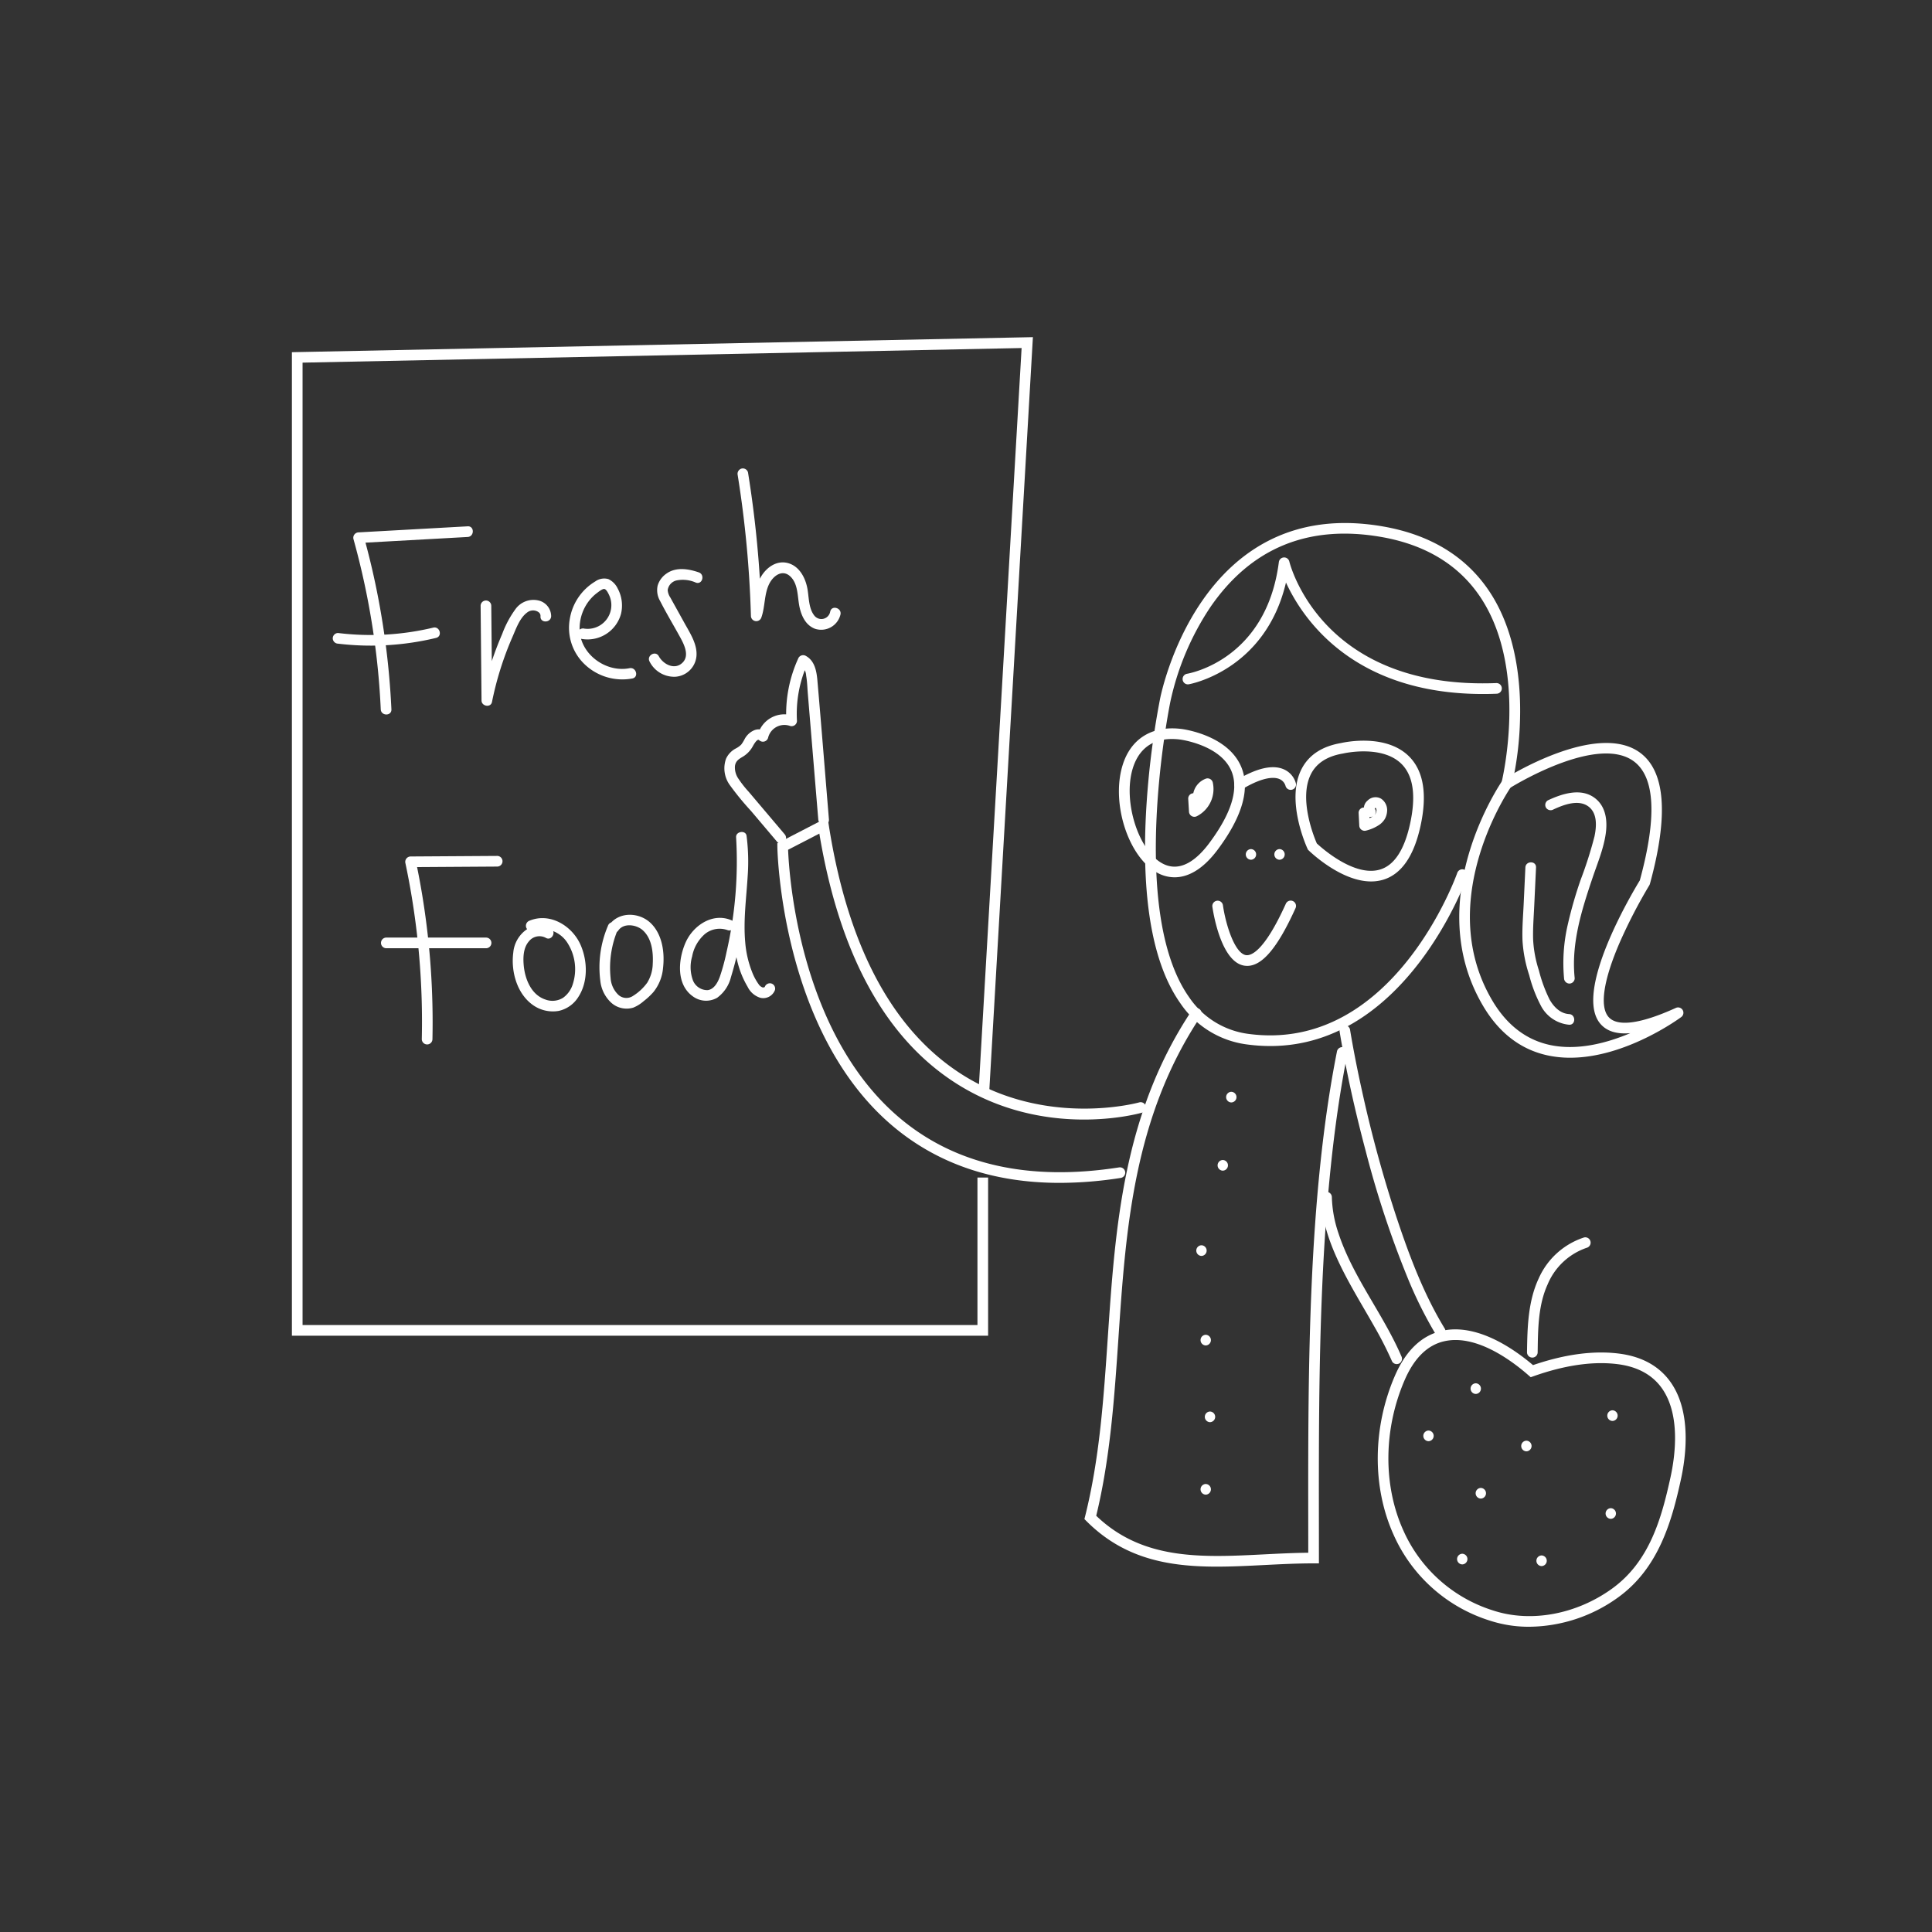 <?xml version="1.0" encoding="UTF-8"?>
<svg xmlns="http://www.w3.org/2000/svg" viewBox="0 0 424 424">
  <rect x="0" y="0" width="424" height="424" fill="#333333" stroke="none"/>
  <g fill="#fff">
    <path d="m273.716 211.974a4.132 4.132 0 0 1 -.581-.041c-5.173-.734-6.887-11.704-7.067-12.952a1.17 1.17 0 0 1 2.316-.331c.624 4.344 2.612 10.618 5.08 10.969 1.036.139 3.934-.667 8.727-11.284a1.169 1.169 0 0 1 2.131.962c-3.889 8.618-7.278 12.678-10.605 12.678z"></path>
    <path d="m280.806 188.681a1.17 1.17 0 0 0 0-2.339 1.17 1.17 0 0 0 0 2.339z"></path>
    <path d="m274.538 188.681a1.17 1.17 0 0 0 0-2.339 1.17 1.17 0 0 0 0 2.339z"></path>
    <path d="m301.582 177.287c-.086-.078-.195-.257.018.049-.013-.019-.024-.04-.035-.06-.064-.115.082.281.065.154-.034-.262-.02.115.005.114v-.09c-.002-.174-.066.277-.021.152a.626.626 0 0 0 .045-.158c.01.165-.123.258-.06.146.016-.029.03-.058.047-.087.029-.049.155-.22.022-.049-.14.181.04-.036.08-.074s.21-.179.04-.044c-.174.138.008.002.054-.025.124-.072.261-.061-.047.007.064-.014.131-.038.194-.057.16-.048-.153.034-.163.019.001.002.106-.004.1-.004.014 0 .098.007.099.005-.01.013-.271-.059-.187-.022a.398.398 0 0 0 .098.027c.117.016-.19-.055-.159-.069s.325.215.126.064c-.17-.129.017.025.053.063.193.205-.093-.169-.008-.012.031.057.061.121.098.174.078.114-.088-.255-.05-.121.013.046.032.091.046.138.019.065.026.136.047.2.044.137-.023-.279-.016-.134.002.04.007.08.009.12.004.071.004.142.002.212-.001.041-.006.081-.007.122-.008.199.052-.235.015-.097-.04.151-.063.301-.115.449-.01.029-.024.058-.032.087-.039.137.122-.228.044-.109-.05.076-.084.165-.132.243-.026.042-.177.252-.049.081.125-.166-.057.057-.099.101q-.105.11-.219.21c-.028.025-.059.048-.086.073-.105.095.203-.138.027-.021a6.3 6.3 0 0 1 -.551.338q-.153.081-.311.153c-.046.021-.098.039-.141.063.055-.03.208-.084.064-.029-.437.168-.881.31-1.328.446l1.48 1.128-.139-2.777a1.169 1.169 0 0 0 -2.339 0l.139 2.777a1.183 1.183 0 0 0 1.48 1.128 9.158 9.158 0 0 0 2.948-1.297 4.269 4.269 0 0 0 1.206-1.298 3.991 3.991 0 0 0 .471-1.586 3.021 3.021 0 0 0 -1.302-2.822 2.45 2.45 0 0 0 -2.975.407 2.216 2.216 0 0 0 -.202 3.247 1.169 1.169 0 1 0 1.654-1.654z"></path>
    <path d="m260.763 175.256.172 2.844a1.186 1.186 0 0 0 1.76 1.01 6.687 6.687 0 0 0 3.453-7.43 1.18 1.18 0 0 0 -1.438-.817 4.343 4.343 0 0 0 -2.511 5.936 1.175 1.175 0 0 0 1.6.419 1.201 1.201 0 0 0 .419-1.6q-.08-.173.025.067-.028-.072-.051-.145c-.031-.098-.05-.198-.076-.297-.059-.226.004.269-.004-.03-.002-.089-.009-.178-.008-.268a1.635 1.635 0 0 0 .02-.307q-.039.275-.007.082.014-.076.032-.151.027-.113.061-.224.023-.074.05-.147.069-.178-.031.064c-.033-.081.205-.395.258-.476q.042-.065.087-.127-.159.2-.041.054c.069-.076.135-.154.208-.226.055-.054.114-.103.17-.154q.146-.118-.055.042.062-.044.127-.085c.087-.055.178-.1.268-.149q.173-.079-.067.027.073-.028.147-.05l-1.438-.817a1.275 1.275 0 0 1 .084.417c.043-.201-.017-.142-.005-.016.006.07.012.141.015.211q.011.211.004.423a1.63 1.63 0 0 0 -.031.422q.034-.235.014-.101-.009.063-.02.126-.015.084-.032.167-.043.208-.102.412t-.133.404c-.028.075-.067.304-.01.036a.944.944 0 0 1 -.09.193 5.709 5.709 0 0 1 -.427.735c-.013.019-.126.17-.123.173-.011-.013.161-.198-.001-.003q-.135.163-.283.316t-.307.292a.758.758 0 0 1 -.162.136c.118-.05.129-.095.001-.004a5.104 5.104 0 0 1 -.768.45l1.76 1.01-.172-2.844a1.169 1.169 0 0 0 -2.339 0z"></path>
    <path d="m344.594 232.129a23.557 23.557 0 0 1 -4.675-.453c-6.019-1.218-10.875-4.889-14.434-10.909-13.803-23.363 4.048-49.192 4.23-49.45a1.169 1.169 0 0 1 .33-.314c.831-.525 20.446-12.797 29.905-5.799 5.539 4.098 6.259 13.783 2.141 28.782a1.185 1.185 0 0 1 -.13.303 113.975 113.975 0 0 0 -6.504 12.572c-3.574 8.264-4.438 14.067-2.43 16.338 1.94 2.197 7.047 1.504 14.766-2.003a1.17 1.17 0 0 1 1.181 2.004c-.552.408-12.214 8.929-24.38 8.929zm-13.095-59.276c-1.561 2.343-16.421 25.701-3.999 46.723 3.204 5.423 7.536 8.723 12.876 9.805 5.976 1.21 12.342-.497 17.414-2.646-2.954.27-5.114-.402-6.515-1.988-6.063-6.863 6.713-28.434 8.606-31.539 3.788-13.882 3.345-22.671-1.32-26.124-7.722-5.716-24.997 4.508-27.062 5.769z"></path>
    <path d="m340.883 177.661c2.218-1.033 5.591-2.345 7.8-.603 1.922 1.516 1.694 4.391 1.24 6.522a88.313 88.313 0 0 1 -3.007 9.436 92.391 92.391 0 0 0 -2.858 9.928 37.367 37.367 0 0 0 -.811 11.744 1.203 1.203 0 0 0 1.169 1.169 1.177 1.177 0 0 0 1.169-1.169c-.804-7.606 1.531-14.972 3.935-22.088 1.062-3.145 2.409-6.335 2.877-9.639.412-2.91.032-6.089-2.534-7.922-3.047-2.177-7.11-.818-10.16.603a1.179 1.179 0 0 0 -.42 1.6 1.196 1.196 0 0 0 1.6.419z"></path>
    <path d="m334.763 190.378-.379 8.078c-.125 2.658-.36 5.341-.251 8.003a29.71 29.71 0 0 0 1.466 7.541 30.577 30.577 0 0 0 2.644 6.862 7.784 7.784 0 0 0 6.112 4.028c1.504.08 1.5-2.26 0-2.339-1.93-.102-3.394-1.609-4.285-3.201a31.915 31.915 0 0 1 -2.336-6.363 26.212 26.212 0 0 1 -1.273-6.811c-.073-2.426.127-4.865.24-7.287l.399-8.51c.071-1.505-2.268-1.501-2.339 0z"></path>
    <path d="m267.071 343.817c-10.506 0-20.302-1.657-28.615-9.97l-.468-.468.161-.642c3.163-12.653 4.044-25.609 4.977-39.326 1.639-24.088 3.333-48.997 18.437-71.665a1.169 1.169 0 0 1 1.946 1.297c-14.759 22.15-16.432 46.743-18.049 70.526-.884 12.992-1.798 26.42-4.882 39.083 10.225 9.818 23.182 9.164 36.884 8.471 3.156-.16 6.408-.323 9.651-.357l-.004-6.504c-.038-33.442-.081-71.346 6.309-103.534a1.169 1.169 0 0 1 2.293.455c-6.345 31.962-6.301 69.743-6.264 103.077l.006 8.839h-1.169c-3.57 0-7.197.183-10.704.36-3.559.18-7.072.357-10.508.357z"></path>
    <path d="m232.562 259.595c-14.569 0-26.887-4.201-36.737-12.555-24.549-20.817-25.223-60.838-25.227-61.24l-.007-.72 11.028-5.703.25 1.605c4.143 26.604 13.939 45.019 29.117 54.737 18.516 11.854 38.817 6.275 39.018 6.216a1.169 1.169 0 0 1 .643 2.249c-.868.25-21.474 5.938-40.892-6.476-15.474-9.891-25.543-28.312-29.939-54.765l-6.858 3.547c.212 5.407 2.431 40.162 24.388 58.773 12.197 10.339 28.425 14.02 48.249 10.936a1.169 1.169 0 1 1 .359 2.311 87.165 87.165 0 0 1 -13.391 1.085z"></path>
    <path d="m335.612 357.011a27.631 27.631 0 0 1 -8.606-1.333 34.314 34.314 0 0 1 -21.184-18.899c-4.716-10.474-4.603-23.497.3-34.836 2.398-5.545 5.874-8.867 10.33-9.875 7.547-1.708 15.574 3.774 19.986 7.523 7.028-2.407 13.418-3.251 19.017-2.51 4.97.659 8.742 2.774 11.207 6.289 4.574 6.516 3.365 16.142 2.238 21.3-1.997 9.15-4.872 19.449-13.739 25.864a33.762 33.762 0 0 1 -19.55 6.476zm-16.186-62.928a11.086 11.086 0 0 0 -2.458.267c-3.686.833-6.613 3.7-8.698 8.521-4.648 10.745-4.766 23.062-.314 32.948a32.033 32.033 0 0 0 19.779 17.636c8.238 2.696 18.22.852 26.058-4.817 8.199-5.931 10.832-15.339 12.826-24.467 1.045-4.784 2.193-13.673-1.868-19.458-2.075-2.957-5.306-4.744-9.602-5.314-5.392-.713-11.641.167-18.571 2.62l-.645.228-.515-.45c-3.48-3.04-9.835-7.715-15.991-7.715z"></path>
    <path d="m216.852 293.138h-152.79v-215.844l1.146-.024 161.474-3.279-9.619 166.201-2.334-.135 9.473-163.677-157.801 3.205v211.214h148.112v-32.371h2.339z"></path>
    <path d="m102.638 115.507-23.936 1.329a1.184 1.184 0 0 0 -1.128 1.48 168.405 168.405 0 0 1 5.391 28.946q.403 4.197.596 8.411c.07 1.499 2.409 1.507 2.339 0a172.068 172.068 0 0 0 -3.981-29.665q-.939-4.183-2.09-8.314l-1.128 1.48 23.936-1.329c1.497-.083 1.506-2.422 0-2.339z"></path>
    <path d="m74.196 141.26a60.832 60.832 0 0 0 21.497-1.262c1.463-.351.844-2.607-.622-2.255a58.994 58.994 0 0 1 -20.875 1.178 1.176 1.176 0 0 0 -1.169 1.169 1.198 1.198 0 0 0 1.169 1.169z"></path>
    <path d="m105.477 132.927.2 20.811c.012 1.278 2.027 1.64 2.297.311a70.059 70.059 0 0 1 4.475-14.228c.78-1.774 1.577-4.148 3.188-5.362a2.107 2.107 0 0 1 2.038-.379c.568.202.985.558.944 1.181-.1 1.503 2.239 1.496 2.339 0a3.574 3.574 0 0 0 -2.918-3.508 4.85 4.85 0 0 0 -4.883 1.885 22.422 22.422 0 0 0 -2.946 5.5c-.92 2.135-1.749 4.308-2.463 6.521a71.925 71.925 0 0 0 -2.03 7.766l2.297.311-.2-20.811a1.17 1.17 0 0 0 -2.339 0z"></path>
    <path d="m138.154 146.645c-5.102 1.007-10.658-2.951-10.937-8.235a9.857 9.857 0 0 1 2.408-6.98 8.978 8.978 0 0 1 1.361-1.268c.311-.23 1.236-.993 1.659-.902.458.098.861.971 1.042 1.36a5.204 5.204 0 0 1 -5.455 7.337 1.206 1.206 0 0 0 -1.438.817 1.179 1.179 0 0 0 .817 1.438 7.615 7.615 0 0 0 8.68-5.508 7.845 7.845 0 0 0 -.734-5.554 4.313 4.313 0 0 0 -2.041-2.059 3.349 3.349 0 0 0 -2.882.516 11.836 11.836 0 0 0 -5.587 8.236 11.061 11.061 0 0 0 2.923 9.61 11.976 11.976 0 0 0 10.806 3.448c1.475-.291.851-2.546-.622-2.255z"></path>
    <path d="m109.146 187.842-19.043.122a1.185 1.185 0 0 0 -1.128 1.48 168.356 168.356 0 0 1 3.567 29.971q.123 4.331.025 8.663a1.17 1.17 0 0 0 2.339 0 171.88 171.88 0 0 0 -2.075-30.598q-.687-4.349-1.601-8.659l-1.128 1.48 19.043-.122a1.17 1.17 0 0 0 0-2.339z"></path>
    <path d="m106.707 205.763h-21.958a1.17 1.17 0 0 0 0 2.339h21.958a1.17 1.17 0 0 0 0-2.339z"></path>
    <path d="m116.893 204.285a6.49 6.49 0 0 1 7.79 2.886 10.68 10.68 0 0 1 1.052 8.713 5.788 5.788 0 0 1 -2.156 3.089 4.41 4.41 0 0 1 -3.905.379c-3.156-1.056-4.51-4.609-4.753-7.659-.135-1.703-.044-3.714 1.13-5.076a2.947 2.947 0 0 1 3.691-.819c1.278.803 2.453-1.22 1.18-2.019a5.027 5.027 0 0 0 -5.302.174 6.932 6.932 0 0 0 -2.979 5.145c-.532 4.094.812 8.985 4.297 11.454a7.546 7.546 0 0 0 5.684 1.302 6.782 6.782 0 0 0 4.333-3.108c2.121-3.294 1.994-7.833.482-11.33-1.805-4.174-6.65-7.201-11.168-5.385a1.206 1.206 0 0 0 -.817 1.438 1.177 1.177 0 0 0 1.438.817z"></path>
    <path d="m135.721 204.17c1.202-1.68 3.966-1.243 5.325-.032 2.006 1.787 2.346 4.835 2.208 7.359a8.218 8.218 0 0 1 -1.218 4.173 11.026 11.026 0 0 1 -3.116 2.894 2.6 2.6 0 0 1 -3.242-.263 5.603 5.603 0 0 1 -1.674-3.676 21.477 21.477 0 0 1 1.658-10.786 1.177 1.177 0 0 0 -.817-1.438 1.199 1.199 0 0 0 -1.438.817 23.188 23.188 0 0 0 -1.669 11.961 7.656 7.656 0 0 0 2.368 4.847 5.038 5.038 0 0 0 4.89 1.106 8.066 8.066 0 0 0 2.284-1.435 14.757 14.757 0 0 0 2.154-2.019 9.737 9.737 0 0 0 2.076-5.221c.395-3.361-.135-7.34-2.652-9.821-2.506-2.47-7.01-2.647-9.156.354a1.179 1.179 0 0 0 .42 1.6 1.195 1.195 0 0 0 1.6-.42z"></path>
    <path d="m160.367 201.898c-4.076-1.627-8.286 1.273-9.909 4.958s-2.112 9.157 1.575 11.791a4.885 4.885 0 0 0 5.354.325 7.952 7.952 0 0 0 3.034-4.547 77.39 77.39 0 0 0 2.911-14.089 90.224 90.224 0 0 0 .549-16.6l-2.297.311c1.506 10.726-3.448 22.548 2.497 32.526a4.59 4.59 0 0 0 2.8 2.409 2.747 2.747 0 0 0 3.194-1.715 1.179 1.179 0 0 0 -.817-1.438 1.196 1.196 0 0 0 -1.438.817c.043-.111.006-.009-.12.031a.689.689 0 0 1 -.351.02 1.734 1.734 0 0 1 -.866-.711 11.953 11.953 0 0 1 -1.456-2.744 22.603 22.603 0 0 1 -1.476-6.411c-.44-4.844.238-9.678.532-14.508a44.34 44.34 0 0 0 -.242-8.896c-.183-1.301-2.374-.997-2.297.311a88.883 88.883 0 0 1 -2.102 25.23 44.739 44.739 0 0 1 -1.476 5.422c-.443 1.199-1.239 2.736-2.668 2.906a3.39 3.39 0 0 1 -3.219-2.129 8.428 8.428 0 0 1 -.181-5.267 8.585 8.585 0 0 1 2.779-4.899 5.11 5.11 0 0 1 5.069-.846 1.177 1.177 0 0 0 1.438-.817 1.198 1.198 0 0 0 -.817-1.438z"></path>
    <path d="m153.351 125.612c-2.254-.778-4.975-1.22-7.059.251a4.892 4.892 0 0 0 -1.961 2.645 4.672 4.672 0 0 0 .537 3.386c1.25 2.46 2.675 4.846 4.013 7.26.921 1.663 2.634 4.463.98 6.203-1.706 1.795-4.283.486-5.278-1.341-.72-1.322-2.741-.143-2.02 1.18a6.061 6.061 0 0 0 5.642 3.325 4.983 4.983 0 0 0 4.639-4.513c.228-2.586-1.38-5.018-2.576-7.176l-2.178-3.931c-.324-.585-.651-1.169-.972-1.756a3.437 3.437 0 0 1 -.586-1.634 2.533 2.533 0 0 1 1.871-2.112 7.011 7.011 0 0 1 4.325.467c1.426.492 2.038-1.766.622-2.255z"></path>
    <path d="m161.898 104.28a236.864 236.864 0 0 1 2.901 30.902 1.175 1.175 0 0 0 2.297.311c.854-2.398.585-5.208 1.782-7.476.935-1.773 2.93-3.148 4.644-1.434 1.673 1.672 1.477 4.398 1.925 6.555.416 2.002 1.348 4.05 3.37 4.838a4.351 4.351 0 0 0 5.637-3.127c.297-1.47-1.957-2.098-2.255-.622a1.968 1.968 0 0 1 -3.534.809c-1.239-1.629-1.12-4.048-1.49-5.959-.459-2.371-1.808-4.892-4.334-5.523-2.396-.598-4.564.933-5.767 2.904-1.555 2.548-1.254 5.669-2.232 8.413l2.297.311a241.601 241.601 0 0 0 -2.984-31.524 1.178 1.178 0 0 0 -1.438-.817 1.198 1.198 0 0 0 -.817 1.438z"></path>
    <path d="m337.458 296.802c.073-4.962.077-10.255 2.162-14.868a14.296 14.296 0 0 1 8.631-8.101 1.17 1.17 0 0 0 -.622-2.255 16.46 16.46 0 0 0 -9.941 8.984c-2.361 5.066-2.488 10.754-2.569 16.241a1.17 1.17 0 0 0 2.339 0z"></path>
    <path d="m294.01 226.489c1.452 8.76 3.406 17.445 5.687 26.025a216.016 216.016 0 0 0 9.107 27.63 91.737 91.737 0 0 0 6.229 12.59c.783 1.283 2.807.109 2.019-1.18-4.537-7.431-7.669-15.71-10.418-23.938a280.637 280.637 0 0 1 -7.667-27.947c-1.018-4.576-1.937-9.175-2.703-13.8a1.179 1.179 0 0 0 -1.438-.817 1.197 1.197 0 0 0 -.817 1.438z"></path>
    <path d="m289.953 262.704c.08 5.079 1.784 9.928 3.939 14.471 2.28 4.806 5.103 9.324 7.717 13.949a80.103 80.103 0 0 1 3.905 7.667 1.177 1.177 0 0 0 1.6.42 1.2 1.2 0 0 0 .42-1.6c-4.01-9.301-10.65-17.352-13.818-27.037a26.657 26.657 0 0 1 -1.425-7.87 1.17 1.17 0 0 0 -2.339 0z"></path>
    <path d="m325.454 152.306c-28.579 0-39.605-16.579-43.23-24.459-4.556 19.33-21.151 22.297-21.329 22.326a1.154 1.154 0 0 1 -1.343-.962 1.17 1.17 0 0 1 .96-1.345c.709-.12 17.407-3.177 20.147-24.511a1.17 1.17 0 0 1 2.295-.134c.288 1.152 7.447 28.168 45.422 26.688a1.169 1.169 0 0 1 .091 2.337q-1.538.062-3.014.06z"></path>
    <path d="m323.873 305.919a1.17 1.17 0 0 0 0-2.339 1.17 1.17 0 0 0 0 2.339z"></path>
    <path d="m313.502 316.289a1.17 1.17 0 0 0 0-2.339 1.17 1.17 0 0 0 0 2.339z"></path>
    <path d="m324.984 328.882a1.17 1.17 0 0 0 0-2.339 1.17 1.17 0 0 0 0 2.339z"></path>
    <path d="m334.985 318.512a1.17 1.17 0 0 0 0-2.339 1.17 1.17 0 0 0 0 2.339z"></path>
    <path d="m353.874 311.845a1.17 1.17 0 0 0 0-2.339 1.17 1.17 0 0 0 0 2.339z"></path>
    <path d="m353.504 333.327a1.17 1.17 0 0 0 0-2.339 1.17 1.17 0 0 0 0 2.339z"></path>
    <path d="m338.318 343.698a1.17 1.17 0 0 0 0-2.339 1.17 1.17 0 0 0 0 2.339z"></path>
    <path d="m320.91 343.327a1.17 1.17 0 0 0 0-2.339 1.17 1.17 0 0 0 0 2.339z"></path>
    <path d="m278.782 229.563a38.044 38.044 0 0 1 -4.937-.325 20.804 20.804 0 0 1 -14.753-8.987c-5.952-8.376-8.518-22.181-7.626-41.027a184.498 184.498 0 0 1 3.097-25.724c.075-.42 8.577-44.948 48.889-37.975 10.564 1.826 18.503 6.723 23.596 14.555 5.747 8.839 6.731 19.854 6.545 27.538a73.042 73.042 0 0 1 -1.787 14.66 1.169 1.169 0 1 1 -2.268-.571c.06-.241 5.951-24.365-4.455-40.359-4.724-7.26-12.135-11.808-22.028-13.518-15.949-2.757-28.547 2.452-37.467 15.472a60.199 60.199 0 0 0 -8.729 20.646c-.102.488-9.38 45.925 4.141 64.951a18.56 18.56 0 0 0 13.148 8.022c31.636 4.109 45.523-34.941 45.659-35.335a1.17 1.17 0 1 1 2.211.765c-.136.393-13.263 37.209-43.234 37.213z"></path>
    <path d="m257.785 192.532a7.944 7.944 0 0 1 -3.582-.874c-6.456-3.265-10.419-15.21-7.853-23.669 1.782-5.874 6.484-8.793 12.882-8.019.415.05 10.169 1.311 13.144 8.268 2.049 4.791.313 10.931-5.16 18.25-3.54 4.736-6.853 6.043-9.43 6.043zm-.596-30.35c-5.43 0-7.678 3.438-8.601 6.486-2.197 7.244 1.294 18.184 6.67 20.903 4.039 2.046 7.714-1.311 10.085-4.482 4.936-6.603 6.578-11.962 4.882-15.931-2.451-5.73-11.187-6.854-11.275-6.864a14.621 14.621 0 0 0 -1.761-.112z"></path>
    <path d="m300.905 193.444c-6.657 0-13.387-6.507-13.706-6.819l-.153-.15-.089-.193c-.202-.434-4.904-10.701-1.265-17.605 1.594-3.026 4.502-4.914 8.643-5.613.781-.177 9.77-2.11 14.855 2.896 3.244 3.195 4.094 8.395 2.525 15.456-1.458 6.555-4.215 10.478-8.196 11.66a9.162 9.162 0 0 1 -2.613.368zm-11.915-8.345c1.137 1.059 8.27 7.406 13.866 5.733 3.104-.923 5.316-4.262 6.574-9.923 1.383-6.217.751-10.684-1.876-13.277-4.278-4.22-12.637-2.302-12.719-2.283l-.079.016c-3.401.566-5.754 2.048-6.995 4.402-2.857 5.42.622 13.936 1.229 15.331z"></path>
    <path d="m283.255 173.344a1.171 1.171 0 0 1 -1.139-.907 2.347 2.347 0 0 0 -1.362-1.48c-.967-.403-3.305-.649-8.117 2.221a1.169 1.169 0 0 1 -1.199-2.008c4.383-2.615 7.847-3.4 10.286-2.343a4.687 4.687 0 0 1 2.676 3.099 1.169 1.169 0 0 1 -1.144 1.417z"></path>
    <path d="m270.225 241.946a1.17 1.17 0 0 0 0-2.339 1.17 1.17 0 0 0 0 2.339z"></path>
    <path d="m268.354 256.915a1.17 1.17 0 0 0 0-2.339 1.17 1.17 0 0 0 0 2.339z"></path>
    <path d="m263.676 275.627a1.17 1.17 0 0 0 0-2.339 1.17 1.17 0 0 0 0 2.339z"></path>
    <path d="m264.612 295.273a1.17 1.17 0 0 0 0-2.339 1.17 1.17 0 0 0 0 2.339z"></path>
    <path d="m265.548 312.113a1.17 1.17 0 0 0 0-2.339 1.17 1.17 0 0 0 0 2.339z"></path>
    <path d="m264.612 328.018a1.17 1.17 0 0 0 0-2.339 1.17 1.17 0 0 0 0 2.339z"></path>
    <path d="m181.92 179.835c-.844-10.169-1.647-20.342-2.532-30.507-.177-2.028-.585-4.317-2.54-5.385a1.18 1.18 0 0 0 -1.6.419 29.316 29.316 0 0 0 -2.68 13.837l1.48-1.128a6.024 6.024 0 0 0 -7.736 4.231l1.954-.516a2.543 2.543 0 0 0 -2.8-.5 4.269 4.269 0 0 0 -2.078 1.972 7.706 7.706 0 0 1 -.716 1.149 4.709 4.709 0 0 1 -1.235.876 4.79 4.79 0 0 0 -2.1 2.231 6.266 6.266 0 0 0 .884 5.854 62.075 62.075 0 0 0 4.604 5.611l5.735 6.776c.974 1.15 2.621-.511 1.654-1.654l-5.265-6.22-2.632-3.11a23.771 23.771 0 0 1 -2.272-2.891 4.303 4.303 0 0 1 -.751-2.76c.135-1.046.769-1.487 1.62-1.991a6.034 6.034 0 0 0 2.271-2.305c.116-.201.969-1.834 1.425-1.383a1.179 1.179 0 0 0 1.954-.516 3.685 3.685 0 0 1 4.859-2.597 1.176 1.176 0 0 0 1.48-1.128 26.83 26.83 0 0 1 2.361-12.656l-1.6.419a2.974 2.974 0 0 1 1.252 2.295c.237 1.302.262 2.659.371 3.976l.76 9.152 1.532 18.45c.124 1.489 2.463 1.502 2.339 0z"></path>
  </g>
  <path d="m0 0h424v424h-424z" fill="none"></path>
</svg>
